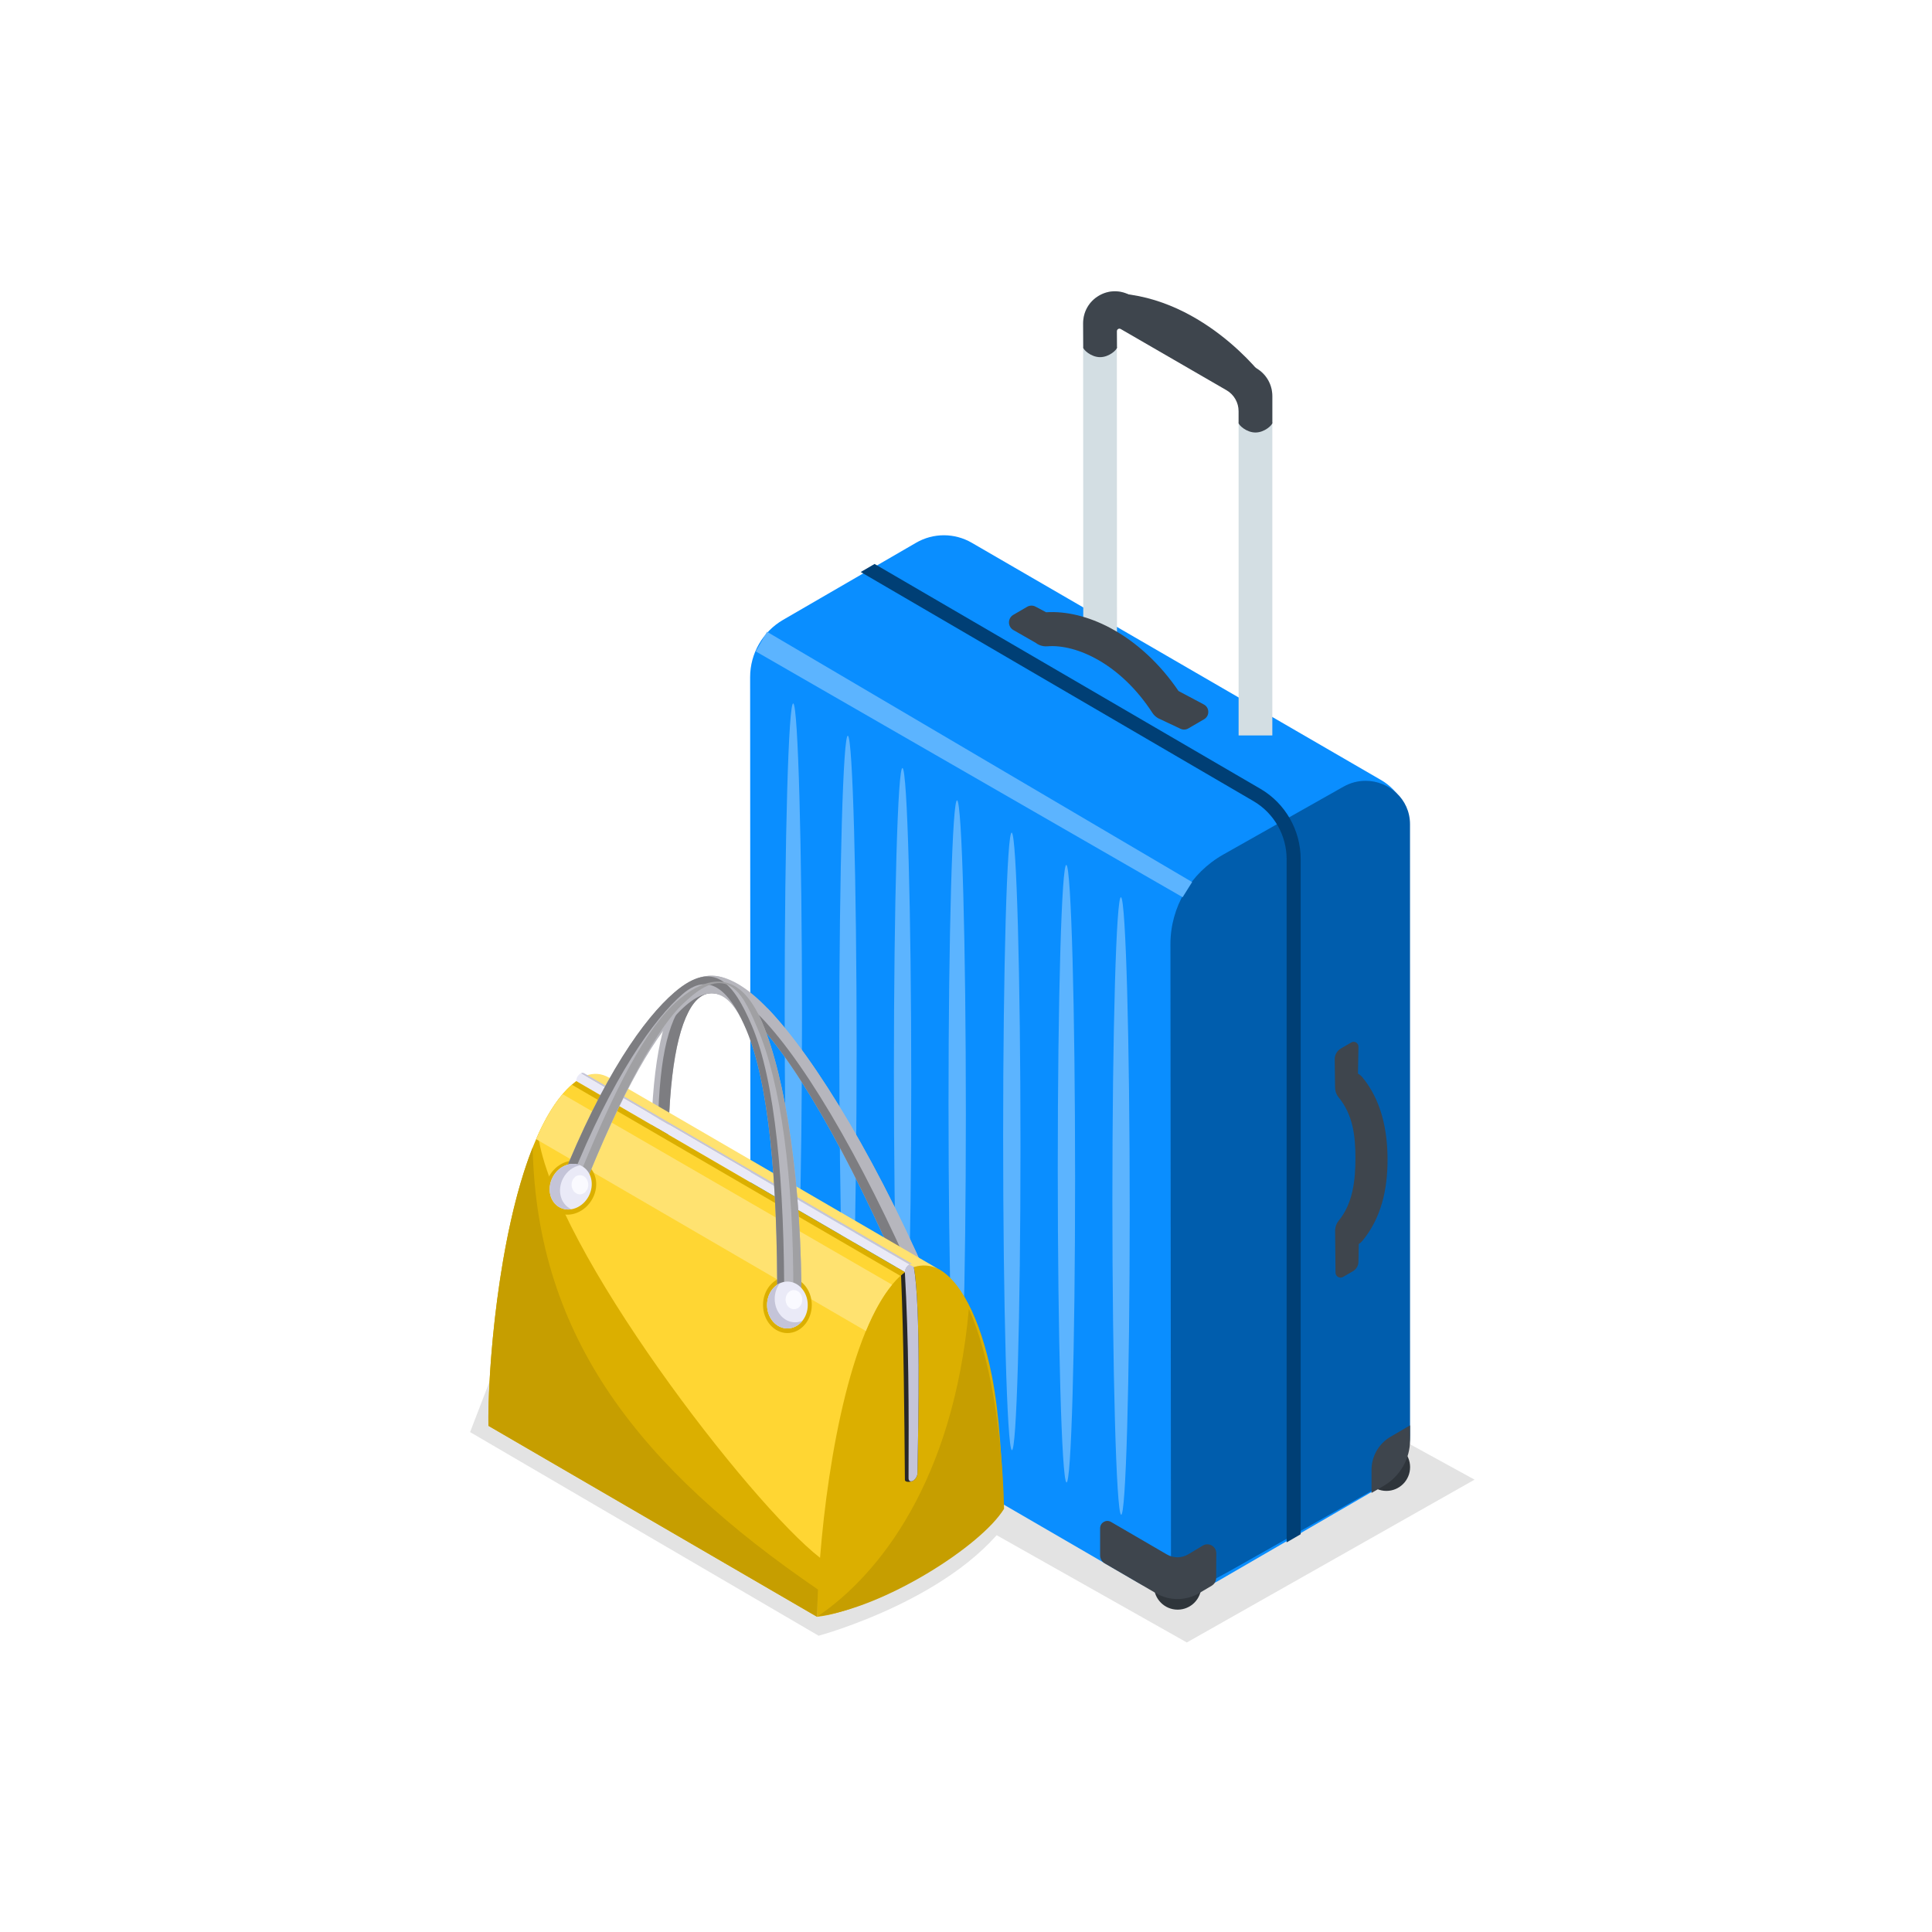 <svg width="200" height="200" viewBox="0 0 200 200" fill="none" xmlns="http://www.w3.org/2000/svg">
<path fill-rule="evenodd" clip-rule="evenodd" d="M152.645 153.173L122.861 170.028L72 141.341L101.062 124.866L152.645 153.173Z" fill="#E3E3E3"/>
<path fill-rule="evenodd" clip-rule="evenodd" d="M84.744 169.33C84.744 169.33 99.359 165.405 104.876 156.673C104.884 156.701 104.876 155.682 104.181 154.562C104.215 154.584 93.885 149.073 93.885 149.073L89.301 164.912L51.477 140.941L48.663 148.25L84.744 169.33Z" fill="#E3E3E3"/>
<path fill-rule="evenodd" clip-rule="evenodd" d="M83.246 140.853C83.246 142.213 82.147 143.315 80.793 143.315C79.439 143.315 78.341 142.213 78.341 140.853C78.341 139.493 79.439 138.39 80.793 138.39C82.147 138.39 83.246 139.493 83.246 140.853Z" fill="#2F353B"/>
<path fill-rule="evenodd" clip-rule="evenodd" d="M145.973 151.875C145.973 153.235 144.875 154.338 143.52 154.338C142.167 154.338 141.068 153.235 141.068 151.875C141.068 150.515 142.167 149.413 143.52 149.413C144.875 149.413 145.973 150.515 145.973 151.875Z" fill="#2F353B"/>
<path fill-rule="evenodd" clip-rule="evenodd" d="M124.361 164.169C124.361 165.53 123.263 166.631 121.908 166.631C120.555 166.631 119.456 165.53 119.456 164.169C119.456 162.809 120.555 161.706 121.908 161.706C123.263 161.706 124.361 162.809 124.361 164.169Z" fill="#2F353B"/>
<path fill-rule="evenodd" clip-rule="evenodd" d="M142.895 153.923L126.079 163.672C123.551 165.138 120.357 165.29 117.825 163.834L80.634 142.245C78.814 141.198 77.689 139.253 77.688 137.145L77.653 70.1C77.652 67.653 78.952 65.392 81.063 64.168L94.834 56.185C96.615 55.152 98.81 55.152 100.593 56.185L142.978 80.756C144.762 81.79 145.859 83.701 145.857 85.769L145.774 148.926C145.771 150.987 144.674 152.893 142.895 153.923Z" fill="#0A8EFF"/>
<path fill-rule="evenodd" clip-rule="evenodd" d="M145.964 85.324L145.968 148.562C145.968 150.744 144.778 152.76 142.846 153.85L127.28 162.641C119.916 166.8 121.22 164.053 121.219 161.008L121.163 97.743C121.16 93.914 123.247 90.375 126.636 88.461L139.076 81.436C139.816 81.019 140.601 80.828 141.365 80.828C143.763 80.828 145.964 82.703 145.964 85.324Z" fill="#005DAD"/>
<path fill-rule="evenodd" clip-rule="evenodd" d="M133.191 159.668L134.645 158.822V88.931C134.645 85.943 133.051 83.158 130.485 81.662L90.535 58.381L89.105 59.214L129.757 82.931C131.876 84.166 133.191 86.465 133.191 88.931V159.668Z" fill="#003F75"/>
<path fill-rule="evenodd" clip-rule="evenodd" d="M81.228 104.251C81.228 86.672 81.631 72.529 82.125 72.821C82.619 73.112 83.023 87.734 83.023 105.312C83.023 122.89 82.619 137.034 82.125 136.742C81.631 136.45 81.228 121.828 81.228 104.251ZM87.78 76.164C87.285 75.873 86.883 90.016 86.883 107.594C86.883 125.173 87.285 139.794 87.78 140.085C88.274 140.377 88.677 126.234 88.677 108.656C88.677 91.077 88.274 76.456 87.78 76.164ZM92.537 110.938C92.537 93.359 92.94 79.217 93.434 79.508C93.928 79.8 94.332 94.421 94.332 112C94.332 129.578 93.928 143.721 93.434 143.428C92.94 143.138 92.537 128.517 92.537 110.938ZM99.088 82.852C98.594 82.56 98.191 96.703 98.191 114.281C98.191 131.859 98.594 146.481 99.088 146.773C99.582 147.066 99.986 132.922 99.986 115.343C99.986 97.764 99.582 83.143 99.088 82.852ZM103.845 117.625C103.845 100.047 104.248 85.904 104.742 86.195C105.236 86.487 105.64 101.108 105.64 118.687C105.64 136.265 105.236 150.408 104.742 150.117C104.248 149.825 103.845 135.203 103.845 117.625ZM110.397 89.54C109.903 89.248 109.499 103.391 109.499 120.969C109.499 138.547 109.903 153.168 110.397 153.461C110.891 153.752 111.294 139.608 111.294 122.03C111.294 104.452 110.891 89.831 110.397 89.54ZM116.051 92.883C115.557 92.591 115.153 106.734 115.153 124.313C115.153 141.891 115.557 156.513 116.051 156.804C116.545 157.096 116.948 142.953 116.948 125.374C116.948 107.796 116.545 93.174 116.051 92.883Z" fill="#5CB4FF"/>
<path fill-rule="evenodd" clip-rule="evenodd" d="M122.427 92.879L123.408 91.31L79.401 65.404L78.238 67.435L122.427 92.879Z" fill="#5CB4FF"/>
<path fill-rule="evenodd" clip-rule="evenodd" d="M128.22 76.131H131.711V40.956C131.711 39.779 131.078 38.681 130.059 38.093L117.05 30.596C116.021 30.002 114.793 30.005 113.765 30.602C112.738 31.198 112.125 32.267 112.125 33.459L112.139 65.665L115.629 65.663L115.615 33.809L128.22 41.075V76.131Z" fill="#D3DEE3"/>
<path fill-rule="evenodd" clip-rule="evenodd" d="M128.22 43.791C128.22 43.984 129.001 44.772 129.965 44.772C130.929 44.772 131.711 43.984 131.711 43.791C131.711 43.599 130.929 43.443 129.965 43.443C129.001 43.443 128.22 43.599 128.22 43.791Z" fill="#3E454D"/>
<path fill-rule="evenodd" clip-rule="evenodd" d="M112.138 35.992C112.138 36.184 112.919 36.972 113.883 36.972C114.847 36.972 115.629 36.184 115.629 35.992C115.629 35.799 114.847 35.644 113.883 35.644C112.919 35.644 112.138 35.799 112.138 35.992Z" fill="#3E454D"/>
<path fill-rule="evenodd" clip-rule="evenodd" d="M113.765 30.605C114.793 30.004 116.021 30.003 117.05 30.599L130.058 38.127C131.08 38.719 131.71 39.815 131.71 41.002V43.792H128.22V42.576C128.22 41.675 127.742 40.843 126.967 40.395L116.017 34.058C115.839 33.955 115.617 34.086 115.618 34.293L115.629 35.992H112.138L112.125 33.474C112.125 32.277 112.738 31.204 113.765 30.605Z" fill="#3E454D"/>
<path fill-rule="evenodd" clip-rule="evenodd" d="M104.898 63.648L105.395 63.359L106.328 62.815C106.597 62.659 106.925 62.652 107.199 62.799L108.292 63.381C110.349 63.248 112.656 63.798 114.914 64.995C117.626 66.434 120.087 68.716 122.001 71.535L122.003 71.534L124.622 72.927C125.224 73.248 125.24 74.111 124.651 74.454L123.008 75.41C122.763 75.553 122.465 75.565 122.209 75.444L120.118 74.458C120.046 74.43 119.977 74.398 119.91 74.36L119.847 74.331L119.848 74.325C119.636 74.196 119.447 74.025 119.302 73.803C115.987 68.691 111.398 66.665 108.429 66.905C108.161 66.927 107.901 66.886 107.661 66.796L107.659 66.798L107.642 66.79C107.483 66.728 107.336 66.642 107.202 66.537L104.904 65.222C104.299 64.876 104.295 63.998 104.898 63.648Z" fill="#3E454D"/>
<path fill-rule="evenodd" clip-rule="evenodd" d="M138.168 109.675C138.162 109.208 138.406 108.775 138.807 108.542L139.882 107.917C140.217 107.721 140.635 107.97 140.627 108.36L140.576 111.143C140.745 111.235 140.901 111.359 141.032 111.519C142.982 113.879 143.638 116.95 143.638 120.054C143.638 123.159 142.982 126.093 141.032 128.455C140.923 128.587 140.796 128.696 140.659 128.782L140.625 130.633C140.618 131.027 140.406 131.39 140.066 131.588L139.033 132.188C138.689 132.389 138.258 132.142 138.252 131.741L138.21 127.449C138.209 127.443 138.21 127.438 138.209 127.432L138.208 127.311L138.217 127.31C138.235 126.978 138.348 126.65 138.572 126.377C140.043 124.593 140.314 122.222 140.314 119.879C140.314 117.535 140.043 115.379 138.572 113.594C138.319 113.287 138.199 112.906 138.209 112.53C138.209 112.52 138.205 112.513 138.205 112.504L138.168 109.675Z" fill="#3E454D"/>
<path fill-rule="evenodd" clip-rule="evenodd" d="M85.791 144.45L85.815 142.123C85.824 141.175 85.326 140.295 84.511 139.821L77.738 135.879V138.204C77.738 139.678 78.524 141.039 79.794 141.77L85.129 144.833C85.422 145.002 85.787 144.79 85.791 144.45Z" fill="#3E454D"/>
<path fill-rule="evenodd" clip-rule="evenodd" d="M115.008 157.548L120.789 160.912C121.479 161.316 122.332 161.309 123.018 160.896L124.509 160.001C125.129 159.628 125.915 160.08 125.911 160.807L125.896 163.335C125.895 163.674 125.714 163.99 125.423 164.161L124.139 164.92C122.76 165.733 121.054 165.737 119.67 164.931L114.359 161.841C114.064 161.669 113.883 161.354 113.883 161.011V158.203C113.883 157.621 114.509 157.256 115.008 157.548Z" fill="#3E454D"/>
<path fill-rule="evenodd" clip-rule="evenodd" d="M130.865 39.127C130.865 39.127 124.238 30.153 114.362 30.33L130.865 39.127Z" fill="#3E454D"/>
<path fill-rule="evenodd" clip-rule="evenodd" d="M145.972 147.551V149.058C145.972 151.016 144.936 152.825 143.254 153.806L141.98 154.548V152.168C141.98 150.755 142.725 149.45 143.937 148.741L145.972 147.551Z" fill="#3E454D"/>
<path fill-rule="evenodd" clip-rule="evenodd" d="M97.104 134.791C91.308 120.936 84.399 109.489 79.392 104.314C77.49 102.348 75.695 101.202 74.064 101.038C72.262 100.856 70.759 101.778 69.636 103.983C68.028 107.145 67.185 113.248 67.413 122.982L69.21 122.948C68.989 113.533 69.761 107.713 71.242 104.799C71.982 103.343 72.88 102.726 73.889 102.826C75.069 102.947 76.493 103.904 78.094 105.56C82.946 110.576 88.93 121.583 94.646 135.242L97.104 134.791Z" fill="#B6B6BD"/>
<path fill-rule="evenodd" clip-rule="evenodd" d="M97.104 134.79C91.308 120.936 84.399 109.489 79.392 104.313C82.413 109.71 89.106 116.922 96.156 134.843L97.104 134.79Z" fill="#B6B6BD"/>
<path fill-rule="evenodd" clip-rule="evenodd" d="M96.069 135.745C90.274 121.89 83.764 110.443 78.754 105.268C76.852 103.302 75.695 102.236 74.064 102.072C72.262 101.89 71.155 102.733 70.034 104.938C68.426 108.099 67.902 113.407 68.128 123.141L69.21 122.947C68.989 113.532 69.761 107.712 71.244 104.801C71.982 103.343 72.879 102.726 73.889 102.826C75.069 102.947 76.492 103.903 78.094 105.559C82.946 110.576 88.93 121.583 94.645 135.241L96.069 135.745Z" fill="#7D7D81"/>
<path fill-rule="evenodd" clip-rule="evenodd" d="M93.671 131.687L94.598 131.156C95.434 130.812 96.09 130.892 96.867 131.227C99.277 132.263 101.478 136.334 102.692 142.491C103.45 146.339 103.763 151.653 103.865 156.239C100.933 160.428 89.894 166.845 84.582 167.369C84.543 152.669 88.065 135.577 93.671 131.687Z" fill="#DBAF00"/>
<path fill-rule="evenodd" clip-rule="evenodd" d="M100.296 135.499C102.388 140.198 103.757 147.953 103.939 156.185C101.593 160.04 91.458 166.5 84.658 167.315C91.007 163.008 98.691 153.304 100.296 135.499Z" fill="#DBAF00"/>
<path opacity="0.1" fill-rule="evenodd" clip-rule="evenodd" d="M100.296 135.499C102.388 140.198 103.757 147.953 103.939 156.185C101.593 160.04 91.458 166.5 84.658 167.315C91.007 163.008 98.691 153.304 100.296 135.499Z" fill="black"/>
<path fill-rule="evenodd" clip-rule="evenodd" d="M93.278 132.034C93.559 138.965 93.616 146.036 93.675 153.185C93.675 153.474 94.258 153.433 94.513 153.287C94.775 153.134 94.978 152.781 94.975 152.492C95.069 147.075 95.333 135.296 94.6 131.154C93.862 131.56 93.529 131.765 93.278 132.034Z" fill="#272727"/>
<path fill-rule="evenodd" clip-rule="evenodd" d="M94.138 130.888C93.876 131.039 93.671 131.394 93.671 131.686C94.07 138.756 94.09 145.918 94.052 153.026C94.052 153.317 94.259 153.431 94.514 153.288C94.774 153.135 94.979 152.782 94.976 152.493C95.07 147.073 95.332 135.296 94.598 131.155C94.596 130.856 94.391 130.743 94.138 130.888Z" fill="#C4C4D8"/>
<path fill-rule="evenodd" clip-rule="evenodd" d="M94.603 131.166L60.575 111.38C60.584 111.378 60.589 111.375 60.598 111.371C61.452 111.045 62.27 111.102 63.067 111.571L97.091 131.342C96.337 130.964 95.469 130.897 94.603 131.166Z" fill="#FFE270"/>
<path fill-rule="evenodd" clip-rule="evenodd" d="M94.138 130.888L60.114 111.115C60.183 111.077 60.324 111.029 60.443 111.086L94.462 130.854C94.359 130.797 94.236 130.836 94.138 130.888Z" fill="#C4C4D8"/>
<path fill-rule="evenodd" clip-rule="evenodd" d="M93.671 131.685L59.652 111.912C59.645 111.447 60.003 111.165 60.117 111.117L94.138 130.888C93.879 131.056 93.687 131.371 93.671 131.685Z" fill="#EAEAF7"/>
<path fill-rule="evenodd" clip-rule="evenodd" d="M50.561 147.599C50.44 140.455 52.343 117.423 59.655 111.912L93.672 131.687C87.371 136.532 84.765 156.77 84.582 167.369L50.561 147.599Z" fill="#DBAF00"/>
<path fill-rule="evenodd" clip-rule="evenodd" d="M55.697 117.475C56.685 115.288 57.843 113.482 59.196 112.288L93.21 132.077C88.283 136.58 85.729 150.67 84.891 161.262C77.633 155.624 57.289 129.195 55.697 117.475Z" fill="#FFD633"/>
<path fill-rule="evenodd" clip-rule="evenodd" d="M50.561 147.599C50.47 142.237 51.52 127.929 55.14 118.792C55.561 138.569 66.361 152.023 84.678 164.552C84.63 165.547 84.599 166.49 84.583 167.37L50.561 147.599Z" fill="#DBAF00"/>
<path opacity="0.1" fill-rule="evenodd" clip-rule="evenodd" d="M50.561 147.599C50.47 142.237 51.52 127.929 55.14 118.792C55.561 138.569 66.361 152.023 84.678 164.552C84.63 165.547 84.599 166.49 84.583 167.37L50.561 147.599Z" fill="black"/>
<path fill-rule="evenodd" clip-rule="evenodd" d="M55.498 117.924C56.293 116.082 57.202 114.487 58.239 113.271L92.347 132.993C91.331 134.216 90.429 135.859 89.632 137.786L55.498 117.924Z" fill="#FFE270"/>
<path fill-rule="evenodd" clip-rule="evenodd" d="M81.512 137.999C82.901 137.999 84.036 136.693 84.036 135.094C84.036 133.493 82.901 132.188 81.512 132.188C80.122 132.188 78.988 133.493 78.988 135.094C78.988 136.693 80.122 137.999 81.512 137.999Z" fill="#DBAF00"/>
<path fill-rule="evenodd" clip-rule="evenodd" d="M60.657 120.508C59.489 119.749 57.833 120.228 56.96 121.574C56.09 122.92 56.329 124.626 57.5 125.383C58.669 126.141 60.325 125.663 61.197 124.317C62.07 122.973 61.828 121.266 60.657 120.508Z" fill="#DBAF00"/>
<path fill-rule="evenodd" clip-rule="evenodd" d="M82.966 135.338C83.032 122.519 81.307 111.51 78.904 105.861C77.066 101.537 73.945 99.175 69.817 102.729C66.674 105.437 62.441 111.387 58.086 122.271L60.234 123.419C64.475 112.818 68.056 106.617 70.995 104.086C74.116 101.4 75.911 103.421 77.248 106.565C79.558 111.991 80.517 122.23 80.451 134.814L82.966 135.338Z" fill="#B6B6BD"/>
<path fill-rule="evenodd" clip-rule="evenodd" d="M81.176 135.278C81.24 122.46 80.235 111.828 77.829 106.179C75.991 101.855 73.943 99.174 69.818 102.728C66.674 105.436 62.44 111.386 58.084 122.273L59.118 122.145C63.36 111.544 67.738 105.425 70.677 102.894C73.8 100.206 75.909 103.423 77.246 106.566C79.558 111.99 80.515 122.23 80.451 134.813L81.176 135.278Z" fill="#7D7D81"/>
<path fill-rule="evenodd" clip-rule="evenodd" d="M82.966 135.338C83.032 122.52 81.307 111.51 78.904 105.861C77.066 101.537 74.261 100.05 70.136 103.601C66.99 106.312 63.714 112.342 59.357 123.228L60.234 123.419C64.475 112.818 68.136 106.1 71.075 103.572C75.549 99.371 77.125 103.421 78.46 106.565C80.772 111.991 82.189 121.672 82.123 134.256L82.966 135.338Z" fill="#A0A0A3"/>
<path fill-rule="evenodd" clip-rule="evenodd" d="M81.512 137.52C82.673 137.52 83.619 136.429 83.619 135.094C83.619 133.759 82.673 132.668 81.512 132.668C80.35 132.668 79.404 133.759 79.404 135.094C79.404 136.429 80.35 137.52 81.512 137.52Z" fill="#EAEAF7"/>
<path fill-rule="evenodd" clip-rule="evenodd" d="M60.197 120.691C61.229 121.229 61.568 122.627 60.949 123.816C60.333 125.005 58.994 125.534 57.962 124.999C56.928 124.463 56.591 123.065 57.208 121.876C57.825 120.686 59.163 120.156 60.197 120.691Z" fill="#EAEAF7"/>
<path fill-rule="evenodd" clip-rule="evenodd" d="M59.166 125.18C58.758 125.248 58.339 125.193 57.961 124.998C56.929 124.462 56.592 123.064 57.207 121.874C57.799 120.735 59.052 120.2 60.066 120.631C59.355 120.749 58.674 121.239 58.282 121.995C57.664 123.182 58.002 124.581 59.034 125.118C59.077 125.141 59.122 125.159 59.166 125.18Z" fill="#C4C4D8"/>
<path fill-rule="evenodd" clip-rule="evenodd" d="M80.737 132.837C79.956 133.19 79.403 134.067 79.403 135.094C79.403 136.434 80.346 137.523 81.51 137.523C82.132 137.523 82.692 137.211 83.077 136.716C82.838 136.826 82.578 136.885 82.305 136.885C81.143 136.885 80.198 135.798 80.198 134.459C80.198 133.835 80.403 133.265 80.737 132.837Z" fill="#C4C4D8"/>
<path fill-rule="evenodd" clip-rule="evenodd" d="M82.188 135.531C82.664 135.531 83.051 135.084 83.051 134.535C83.051 133.988 82.664 133.544 82.188 133.544C81.712 133.544 81.325 133.988 81.325 134.535C81.325 135.084 81.712 135.531 82.188 135.531Z" fill="#FAFAFF"/>
<path fill-rule="evenodd" clip-rule="evenodd" d="M60.035 123.639C60.511 123.639 60.898 123.193 60.898 122.644C60.898 122.097 60.511 121.651 60.035 121.651C59.559 121.651 59.171 122.097 59.171 122.644C59.171 123.193 59.559 123.639 60.035 123.639Z" fill="#FAFAFF"/>
</svg>
